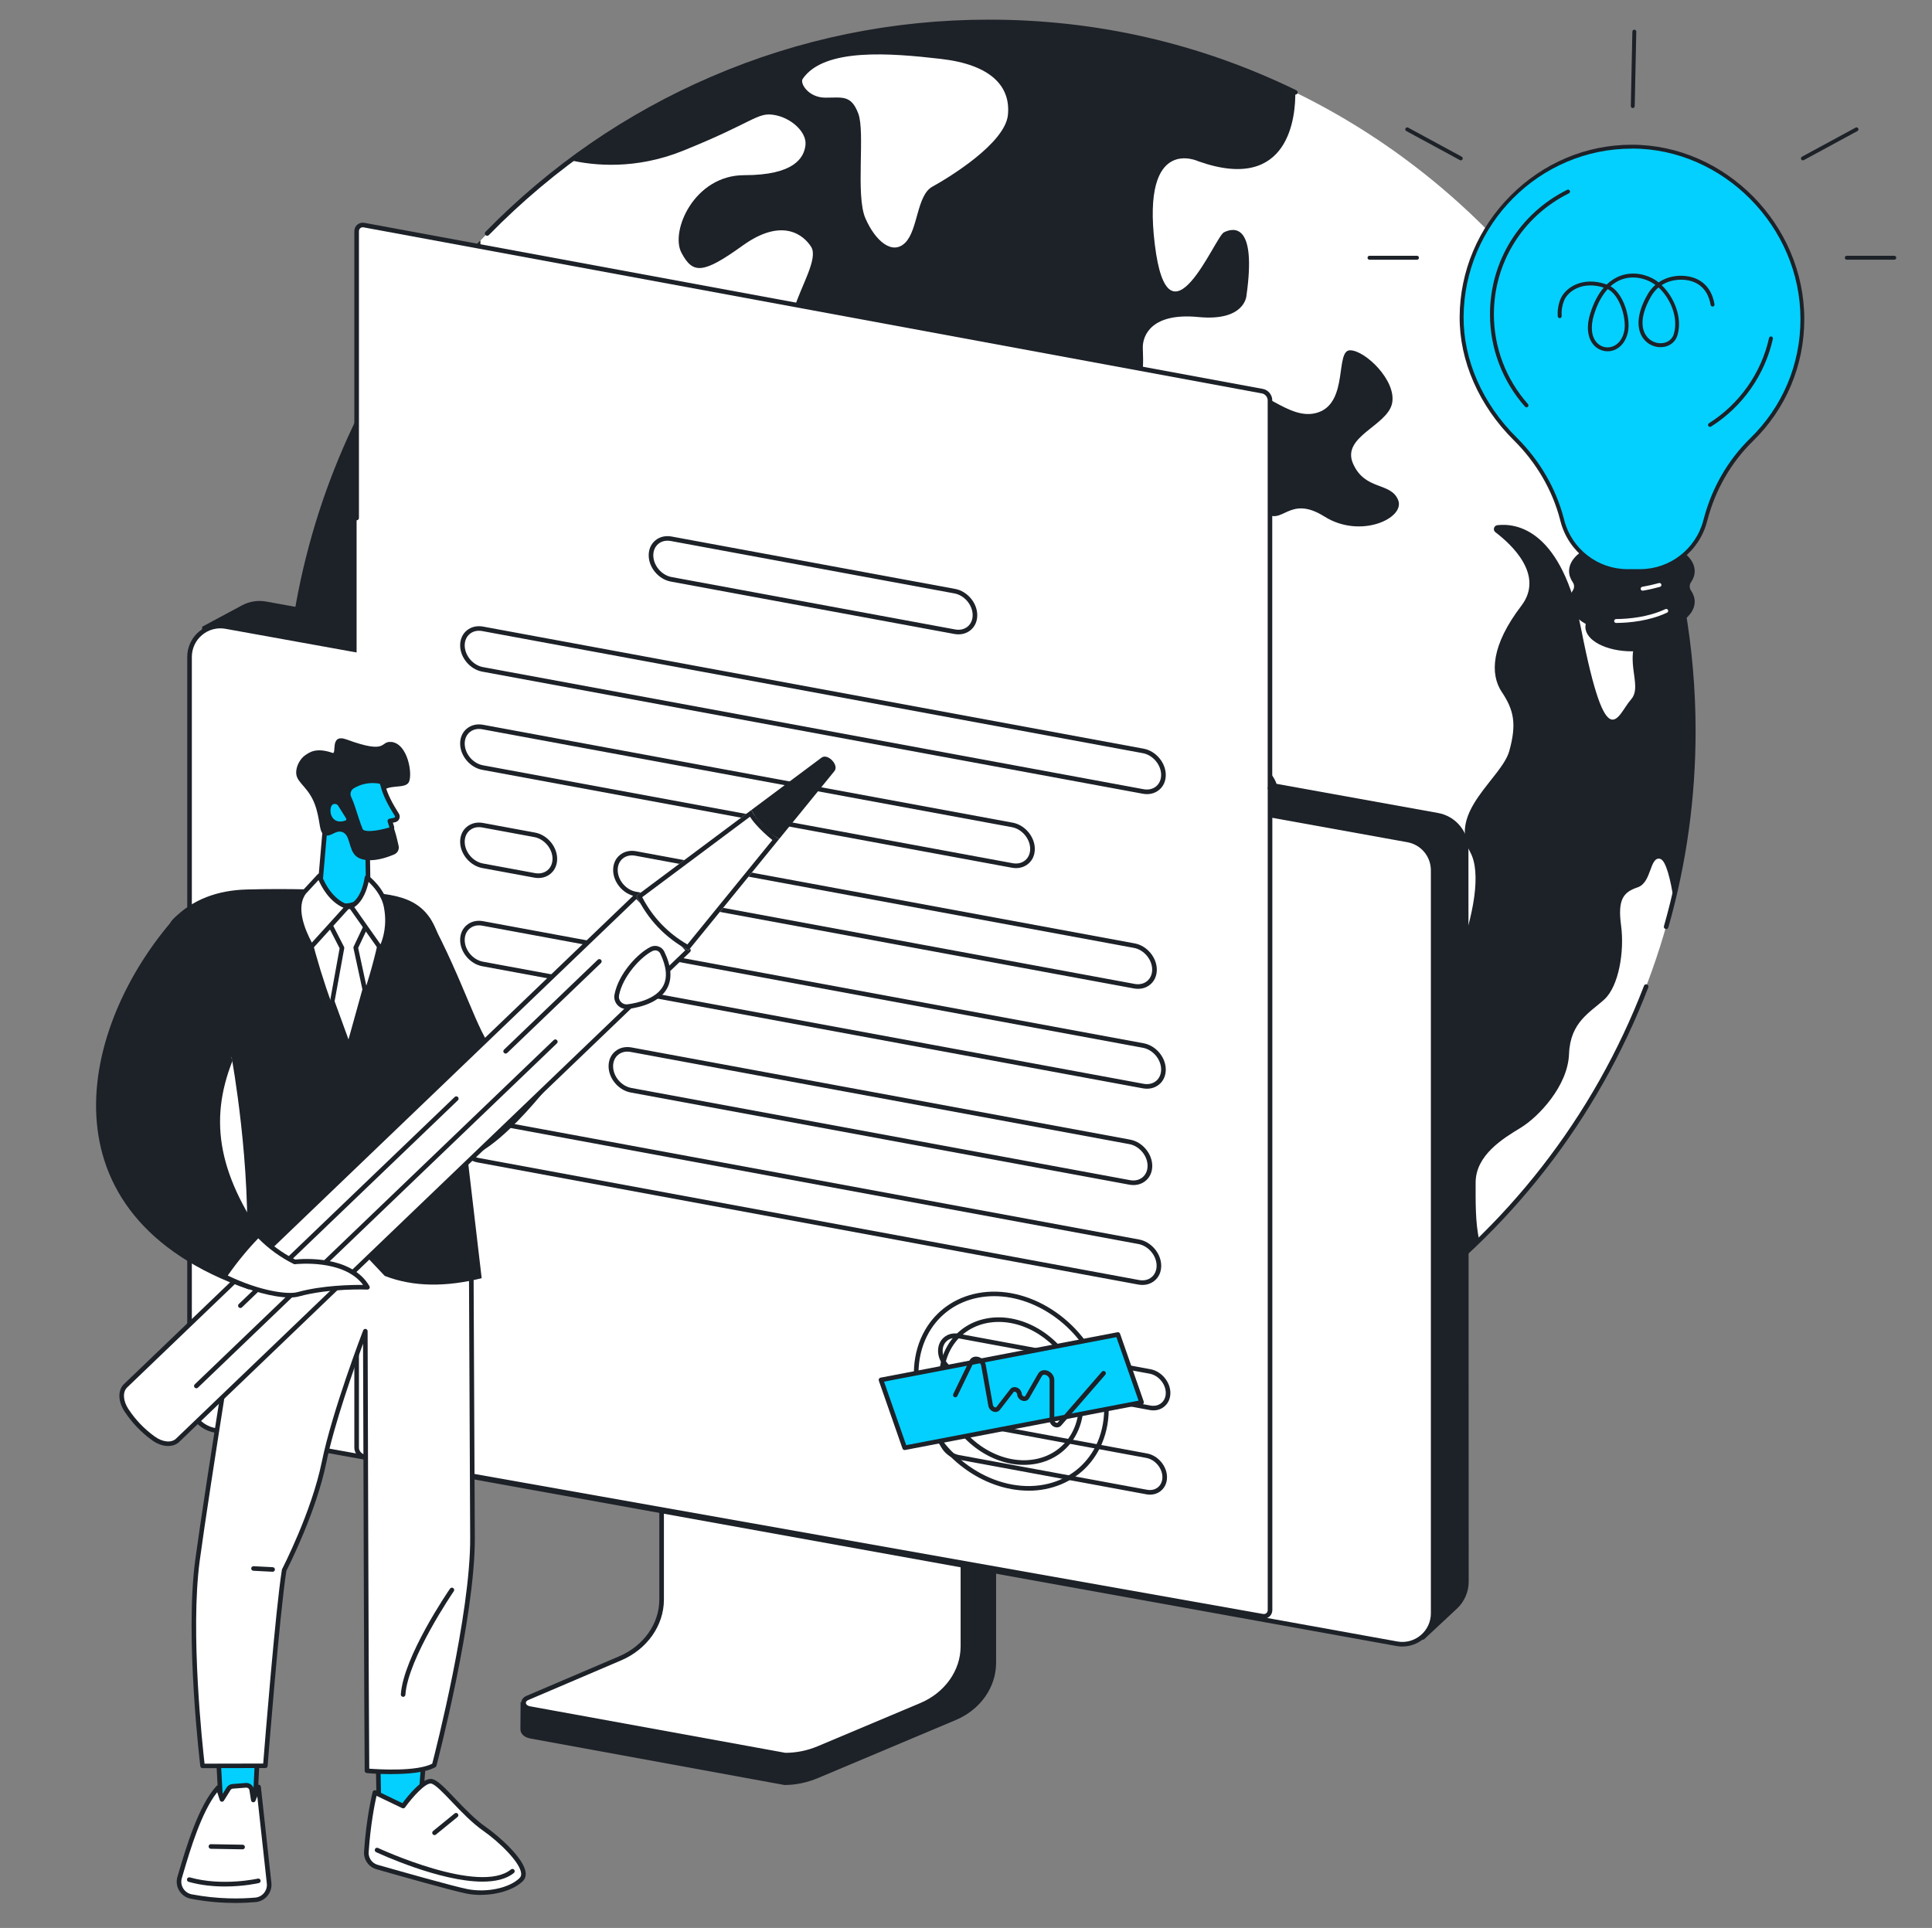 <?xml version="1.0" encoding="UTF-8"?>
<svg xmlns="http://www.w3.org/2000/svg" id="Layer_1" data-name="Layer 1" viewBox="0 0 470 469.05">
  <rect x="0" y="0" width="470" height="469.05" fill="#808080" stroke="none"/>
  <defs>
    <style>
      .cls-1 {
        fill: #03d0ff;
      }

      .cls-1, .cls-2, .cls-3 {
        stroke-width: 0px;
      }

      .cls-2 {
        fill: #fff;
      }

      .cls-3 {
        fill: #1d2128;
      }
    </style>
  </defs>
  <g id="Electronic_contract" data-name="Electronic contract">
    <g>
      <g>
        <ellipse class="cls-3" cx="240.58" cy="177.85" rx="171.36" ry="172.52"></ellipse>
        <g>
          <path class="cls-2" d="M195.26,19.22c-.7,1.04,1.39,4.54,5.55,4.54s6.24-.7,7.98,3.84c1.73,4.54-.69,19.91,1.73,25.49,2.43,5.59,6.59,9.08,9.71,5.94s2.77-11.52,6.59-13.62c3.82-2.1,17.69-10.48,18.38-17.46.69-6.98-4.16-12.22-16.3-13.62s-28.44-2.79-33.65,4.89Z"></path>
          <path class="cls-2" d="M150.44,175.69c-1.62.91-2.59,2.66-2.51,4.53.25,5.86-1.96,20.45-6.59,25.11-5.9,5.94-3.72,16.63-3.82,20.95-.19,8.77.65,12.67,10.02,16.86,9.37,4.19,13.03,4.43,13.73,12.81.69,8.38,1.77,40.76,4.55,49.14,2.77,8.38,8.67,22,11.79,25.14,3.12,3.14,10.41,4.89,5.9-6.98-4.51-11.87-7.28-17.46-2.08-24.1,5.2-6.64,13.87-22,14.57-27.94.69-5.94,3.82-9.43,6.59-10.13,2.77-.7,8.67-2.79,10.41-4.89,1.73-2.1-1.73-8.03-2.77-13.27s-1.04-8.38,7.63-12.57c8.67-4.19,4.51-16.06-7.28-19.21-11.79-3.14-19.08-9.78-17.69-16.41s-7.98-5.94-13.53-9.08c-5.55-3.14-5.38-8.08-11.56-10.43-8.35-3.18-14.21-1.3-17.34.46Z"></path>
          <path class="cls-2" d="M365.34,168.36c-2.92-4.41-2.56-11.4,4.75-20.97,5.74-7.51-2.5-15.02-6.29-17.9-.7-.53-.38-1.63.48-1.72,4.71-.54,15.62,1.06,20.42,25.51,6.21,31.63,8.77,20.6,12.06,16.92,3.29-3.68-2.86-10.55,3.29-17.66,3.88-4.48,5.85-11.02,6.85-16.35-12.36-50.18-46.52-91.68-91.79-113.73.07,5.51-1.25,24.7-23.58,16.78,0,0-13.88-6.62-10.6,20.23,3.29,26.85,14.61-1.84,16.81-2.94,2.19-1.1,8.04-2.57,5.48,15.45,0,0-.37,6.25-11.69,5.15-11.33-1.1-13.52,4.41-13.52,7.36s1.1,10.67-5.11,16.18c-6.21,5.52-4.38,19.86,4.02,15.08,8.4-4.78,14.25-19.86,21.92-21.33,7.67-1.47,14.61,8.46,21.92,5.88,7.31-2.57,4.02-15.08,7.67-15.08s11.33,7.36,10.23,12.87c-1.1,5.52-12.42,8.09-9.5,14.71,2.92,6.62,9.13,4.41,10.96,8.83,1.83,4.41-9.13,9.56-17.9,4.05-8.77-5.52-10.23,2.57-14.61-1.1-4.38-3.68-4.75-11.4-10.96-8.83-6.21,2.57-9.87,7.72-17.9,11.4-8.04,3.68-14.61,8.46-14.61,13.61s2.92,10.67,1.46,18.76c-1.46,8.09-4.02,30.16,22.29,25.75,26.31-4.41,23.02,9.2,23.02,10.67s-.37,20.6,2.19,23.91c2.56,3.31,8.4,12.87,0,25.38-8.4,12.51-5.12,40.46,2.56,36.78,7.67-3.68,15.35-18.02,24.84-25.38,9.5-7.36,22.65-39.36,17.17-49.29-5.48-9.93,7.67-18.02,9.5-24.65,1.83-6.62,1.1-9.93-1.83-14.35Z"></path>
          <path class="cls-2" d="M116.87,58.49c.14,6.13-.94,12.8-4.5,19.05-10.75,18.86-10.41,28.29-11.45,47.14-1.04,18.86,22.63,52.1,28.52,55.59,5.9,3.49,6.81-4.81,6.81-11.45s-2.52-14.59-5.99-22.28c-3.47-7.68-3.47-12.57-2.43-15.71,1.04-3.14,5.2-4.19,7.98-1.05,2.77,3.14,9.44,5.93,12.65,3.97,3.94-2.41,2.41-11.87,3.79-15.01s9.02-5.24,12.14-11.87c3.12-6.64,8.32-9.43,14.57-12.57,6.24-3.14,11.79-4.54,12.83-6.63,1.04-2.1-.35-6.98,1.39-12.57,1.73-5.59,5.9-12.22,4.16-15.02-1.73-2.79-6.94-7.33-16.65-.35-9.71,6.98-12.14,6.98-14.92,1.75-2.77-5.24,3.12-18.86,15.26-18.86s14.57-4.19,14.92-7.33c.35-3.14-3.47-6.64-7.63-7.33-4.16-.7-4.86,1.75-22.2,8.73-11.57,4.66-21.75,3.57-27.25,2.32-7.88,5.86-15.25,12.38-22.01,19.49Z"></path>
          <path class="cls-2" d="M403.86,208.93c-2.59-.58-2.01,5.79-5.47,6.95-3.45,1.16-4.89,2.9-4.03,9.27.86,6.37-.58,14.77-4.03,17.96-3.45,3.19-8.34,5.5-8.63,13.32-.29,7.82-7.48,15.35-11.79,17.96-4.31,2.61-10.93,6.66-10.93,13.32,0,4.29-.11,9.77.88,13.99,22.83-22.3,39.52-50.93,47.25-83.09-.67-4.28-1.78-9.33-3.26-9.66Z"></path>
        </g>
      </g>
      <path class="cls-3" d="M338.87,319.74c-.17,0-.35-.08-.46-.24-.18-.25-.12-.6.13-.78,27.92-19.72,49.15-47,61.4-78.9.11-.29.43-.43.72-.32.29.11.43.43.32.72-12.33,32.1-33.7,59.56-61.8,79.41-.1.07-.21.1-.32.1Z"></path>
      <path class="cls-3" d="M405.32,226.03c-.05,0-.1,0-.15-.02-.3-.08-.47-.39-.38-.69,4.37-15.36,6.59-31.33,6.59-47.47,0-10.08-.87-20.17-2.59-30.01-.05-.3.15-.59.45-.64.31-.05.59.15.64.45,1.73,9.9,2.61,20.07,2.61,30.21,0,16.24-2.23,32.31-6.63,47.77-.07.24-.29.4-.54.4Z"></path>
      <path class="cls-3" d="M118.5,57.35c-.14,0-.28-.05-.39-.16-.22-.22-.22-.57,0-.79,15.82-16.17,34.31-28.88,54.95-37.76,21.37-9.2,44.09-13.86,67.53-13.86,26.2,0,51.36,5.78,74.78,17.19.28.13.39.47.26.74-.13.28-.47.39-.74.26-23.26-11.33-48.25-17.07-74.29-17.07-46.11,0-89.32,18.21-121.68,51.29-.11.11-.25.17-.4.17Z"></path>
    </g>
    <g>
      <g>
        <g>
          <path class="cls-3" d="M241.55,341.83l-72.62-10.85c-.47,0-.62.44-.62.86v61.78c0,5.92-41.26,21.28-41.66,20.5l-.05,6.54c0,1.22,1.01,2.04,2.43,2.3l61.81,11.31c2.83,0,5.62-.63,8.17-1.7l33.48-14.1c6.03-2.54,9.83-7.99,9.83-13.93v-61.85c0-.42-.29-.86-.77-.86Z"></path>
          <g>
            <path class="cls-2" d="M160.96,327.38v61.8c0,6.09-3.92,11.64-10.08,14.27l-22.58,9.64c-1.48.63-1.13,2.33.66,2.61l62.05,11.31c2.79,0,5.55-.55,8.07-1.61l25.02-10.53c6.21-2.61,10.17-8.19,10.17-14.31v-61.86c0-.25-.23-.46-.51-.46l-72.27-11.31c-.28,0-.51.21-.51.46Z"></path>
            <path class="cls-3" d="M191,427.56s-.07,0-.1,0l-62.05-11.31c-1.11-.17-1.92-.86-2.03-1.76-.1-.8.38-1.53,1.25-1.9l22.58-9.64c5.92-2.53,9.74-7.93,9.74-13.76v-61.8c0-.56.48-1.02,1.07-1.02.03,0,.06,0,.09,0l72.24,11.3c.57.03,1.02.47,1.02,1.01v61.86c0,6.32-4.12,12.13-10.51,14.82l-25.02,10.53c-2.58,1.08-5.44,1.66-8.29,1.66ZM161.51,327.5v61.68c0,6.28-4.09,12.08-10.42,14.78l-22.58,9.64c-.4.17-.62.45-.58.74.04.32.4.7,1.11.8l62.01,11.3c2.68,0,5.38-.55,7.8-1.57l25.02-10.53c5.97-2.51,9.82-7.93,9.82-13.79v-61.76s-.03,0-.04,0l-72.14-11.28Z"></path>
          </g>
        </g>
        <g>
          <path class="cls-3" d="M354.44,391.35l-8.1,7.56-293.34-50.76c-4.05-.7-6.99-4.25-6.92-8.36l3.1-187.31,9.72-5.22c1.78-.95,3.84-1.27,5.83-.91l285.11,51.44c4.28.77,7.39,4.5,7.39,8.84l.06,178.16c0,2.48-1.03,4.86-2.84,6.56Z"></path>
          <g>
            <path class="cls-2" d="M339.81,399.9l-287.53-51.92c-3.57-.65-6.17-3.76-6.17-7.39v-180.77c0-4.68,4.24-8.22,8.84-7.39l287.53,51.92c3.57.65,6.17,3.76,6.17,7.39v180.77c0,4.68-4.24,8.22-8.84,7.39Z"></path>
            <path class="cls-3" d="M341.15,400.58c-.48,0-.96-.04-1.44-.13l-287.53-51.92c-3.84-.69-6.63-4.03-6.63-7.94v-180.77c0-2.4,1.05-4.65,2.89-6.19,1.84-1.54,4.25-2.18,6.6-1.75l287.53,51.92c3.84.69,6.63,4.03,6.63,7.94v180.77c0,2.4-1.05,4.65-2.89,6.19-1.46,1.22-3.29,1.88-5.16,1.88ZM339.91,399.35c2.03.37,4.11-.18,5.69-1.51,1.58-1.32,2.49-3.27,2.49-5.33v-180.77c0-3.37-2.4-6.24-5.72-6.84L54.85,152.98c-2.03-.37-4.11.18-5.69,1.51-1.58,1.32-2.49,3.27-2.49,5.33v180.77c0,3.37,2.4,6.24,5.72,6.84l287.53,51.92Z"></path>
          </g>
        </g>
      </g>
      <g>
        <g>
          <path class="cls-2" d="M306.4,393.06l-217.1-40.13c-1.41-.26-2.55-1.62-2.55-3.03V56.99c0-1.41,1.14-2.35,2.55-2.09l217.1,40.13c1.41.26,2.55,1.62,2.55,3.03v292.9c0,1.41-1.14,2.35-2.55,2.09Z"></path>
          <g>
            <path class="cls-3" d="M307.46,393.78c-.14,0-.29-.01-.44-.04l-218.53-38.8c-1.28-.24-2.29-1.43-2.29-2.72v-167.26c0-.31.25-.56.56-.56s.56.25.56.56v167.26c0,.74.63,1.49,1.37,1.63l218.53,38.8c.33.06.63,0,.85-.19.21-.18.33-.45.33-.77v-199.94c0-.31.25-.56.56-.56s.56.25.56.56v199.94c0,.66-.26,1.23-.73,1.62-.37.31-.83.47-1.32.47Z"></path>
            <path class="cls-3" d="M308.95,192.32c-.31,0-.56-.25-.56-.56v-94.41c0-.74-.63-1.49-1.37-1.63L88.49,55.32c-.33-.06-.63,0-.84.19-.21.18-.33.45-.33.77v69.74c0,.31-.25.56-.56.56s-.56-.25-.56-.56V56.27c0-.66.26-1.23.73-1.62.48-.4,1.1-.55,1.76-.43l218.53,40.4c1.28.24,2.28,1.43,2.28,2.72v94.41c0,.31-.25.56-.56.56Z"></path>
          </g>
        </g>
        <g>
          <path class="cls-3" d="M279.03,264.87c-.33,0-.66-.03-1-.09l-160.72-29.71c-2.96-.55-5.37-3.41-5.37-6.39,0-1.48.57-2.77,1.62-3.63,1.06-.88,2.46-1.21,3.95-.94l160.72,29.71c2.96.55,5.37,3.41,5.37,6.39,0,1.48-.57,2.77-1.62,3.63-.82.68-1.84,1.03-2.95,1.03ZM116.51,225.12c-.85,0-1.63.27-2.24.78-.78.65-1.22,1.64-1.22,2.78,0,2.47,2,4.84,4.45,5.29l160.72,29.71c1.16.21,2.23-.04,3.03-.7.78-.65,1.22-1.64,1.22-2.78,0-2.47-2-4.84-4.45-5.29l-160.72-29.71c-.27-.05-.54-.07-.8-.07Z"></path>
          <path class="cls-3" d="M130.97,213.61c-.33,0-.66-.03-1-.09l-12.66-2.34c-2.96-.55-5.37-3.41-5.37-6.39,0-1.48.57-2.77,1.62-3.63,1.06-.88,2.46-1.22,3.95-.94l12.66,2.34c2.96.55,5.37,3.41,5.37,6.39,0,1.48-.57,2.77-1.62,3.63-.82.68-1.84,1.03-2.95,1.03ZM116.51,201.23c-.85,0-1.63.27-2.24.78-.78.65-1.22,1.64-1.22,2.78,0,2.47,2,4.84,4.45,5.29l12.66,2.34c1.16.21,2.23-.04,3.03-.7.78-.65,1.22-1.64,1.22-2.78,0-2.47-2-4.84-4.45-5.29l-12.66-2.34c-.27-.05-.54-.07-.8-.07Z"></path>
          <path class="cls-3" d="M276.85,240.57c-.33,0-.66-.03-1-.09l-121.32-22.43c-2.96-.55-5.37-3.41-5.37-6.39,0-1.48.57-2.77,1.62-3.63,1.06-.88,2.46-1.21,3.95-.94l121.32,22.43c2.96.55,5.37,3.41,5.37,6.39,0,1.48-.57,2.77-1.62,3.63-.82.68-1.84,1.03-2.95,1.03ZM276.04,239.38c1.16.21,2.23-.04,3.03-.7.78-.65,1.22-1.64,1.22-2.78,0-2.46-2-4.84-4.45-5.29l-121.32-22.43c-1.16-.21-2.23.04-3.03.7-.78.65-1.22,1.64-1.22,2.78,0,2.46,2,4.84,4.45,5.29l121.32,22.43Z"></path>
          <path class="cls-3" d="M277.92,312.61c-.33,0-.66-.03-1-.09l-160.72-29.71c-2.96-.55-5.37-3.41-5.37-6.39,0-1.48.57-2.77,1.62-3.63,1.06-.88,2.46-1.21,3.95-.94l160.72,29.71c2.96.55,5.37,3.41,5.37,6.39,0,1.48-.57,2.77-1.62,3.63-.82.68-1.84,1.03-2.95,1.03ZM277.12,311.42c1.16.21,2.23-.03,3.03-.7.78-.65,1.22-1.64,1.22-2.78,0-2.46-2-4.84-4.45-5.29l-160.72-29.71c-1.16-.21-2.23.04-3.03.7-.78.65-1.22,1.64-1.22,2.78,0,2.47,2,4.84,4.45,5.29l160.72,29.71Z"></path>
          <path class="cls-3" d="M275.74,288.31c-.33,0-.66-.03-1-.09l-121.32-22.43c-2.96-.55-5.37-3.41-5.37-6.39,0-1.48.57-2.77,1.62-3.63,1.06-.88,2.46-1.21,3.95-.94l121.32,22.43c2.96.55,5.37,3.41,5.37,6.39,0,1.48-.57,2.77-1.62,3.63-.82.68-1.84,1.03-2.95,1.03ZM152.61,255.84c-.85,0-1.63.27-2.24.78-.78.65-1.22,1.64-1.22,2.78,0,2.47,2,4.84,4.45,5.29l121.32,22.43c1.16.21,2.23-.04,3.03-.7.78-.65,1.22-1.64,1.22-2.78,0-2.47-2-4.84-4.45-5.29l-121.32-22.43c-.27-.05-.54-.07-.8-.07Z"></path>
          <path class="cls-3" d="M247.17,211.2c-.33,0-.66-.03-1-.09l-128.86-23.82c-2.96-.55-5.37-3.41-5.37-6.39,0-1.48.57-2.77,1.62-3.63,1.06-.88,2.46-1.21,3.95-.94l128.86,23.82c2.96.55,5.37,3.41,5.37,6.39,0,1.48-.57,2.77-1.62,3.63-.82.68-1.84,1.03-2.95,1.03ZM116.51,177.34c-.85,0-1.63.27-2.24.78-.78.65-1.22,1.64-1.22,2.78,0,2.47,2,4.84,4.45,5.29l128.86,23.82c1.16.21,2.23-.04,3.03-.7.78-.65,1.22-1.64,1.22-2.78,0-2.47-2-4.84-4.45-5.29l-128.86-23.82c-.27-.05-.54-.07-.8-.07Z"></path>
          <path class="cls-3" d="M279.03,193.2c-.33,0-.66-.03-1-.09l-160.72-29.71c-2.96-.55-5.37-3.41-5.37-6.39,0-1.48.57-2.77,1.62-3.63,1.06-.88,2.46-1.21,3.95-.94l160.72,29.71c2.96.55,5.37,3.41,5.37,6.39,0,1.48-.57,2.77-1.62,3.63-.82.68-1.84,1.03-2.95,1.03ZM116.51,153.45c-.85,0-1.63.27-2.24.78-.78.65-1.22,1.64-1.22,2.78,0,2.46,2,4.84,4.45,5.29l160.72,29.71c1.16.21,2.23-.04,3.03-.7.78-.65,1.22-1.64,1.22-2.78,0-2.46-2-4.84-4.45-5.29l-160.72-29.71c-.27-.05-.54-.07-.8-.07Z"></path>
          <path class="cls-3" d="M233.17,154.33c-.33,0-.66-.03-1-.09l-68.99-12.75c-2.96-.55-5.37-3.41-5.37-6.39,0-1.48.57-2.77,1.62-3.63,1.06-.88,2.46-1.21,3.95-.94l68.99,12.75c2.96.55,5.37,3.41,5.37,6.39,0,1.48-.57,2.77-1.62,3.63-.82.68-1.84,1.03-2.95,1.03ZM232.37,153.14c1.16.21,2.23-.04,3.03-.7.78-.65,1.22-1.64,1.22-2.78,0-2.47-2-4.84-4.45-5.29l-68.99-12.75c-1.16-.21-2.23.03-3.03.7-.78.65-1.22,1.64-1.22,2.78,0,2.46,2,4.84,4.45,5.29l68.99,12.75Z"></path>
          <path class="cls-3" d="M279.75,363.63c-.3,0-.6-.03-.91-.09l-45.79-8.46c-2.68-.49-4.86-3.09-4.86-5.78,0-1.34.52-2.51,1.47-3.3.96-.8,2.24-1.1,3.59-.85l45.79,8.46c2.68.49,4.86,3.09,4.86,5.78,0,1.34-.52,2.51-1.47,3.3-.74.62-1.67.94-2.68.94ZM232.35,346.17c-.75,0-1.43.23-1.97.68-.69.57-1.07,1.44-1.07,2.44,0,2.18,1.77,4.29,3.94,4.69l45.79,8.46c1.02.19,1.97-.03,2.67-.62.69-.57,1.07-1.44,1.07-2.44,0-2.18-1.77-4.29-3.94-4.69l-45.79-8.46c-.24-.04-.47-.07-.7-.07Z"></path>
          <path class="cls-3" d="M280.57,343.13c-.3,0-.6-.03-.91-.09l-46.6-8.62c-2.68-.49-4.86-3.09-4.86-5.78,0-1.34.52-2.51,1.47-3.3.96-.8,2.24-1.1,3.59-.85l46.6,8.62c2.68.49,4.86,3.09,4.86,5.78,0,1.34-.52,2.51-1.47,3.3-.74.62-1.67.94-2.68.94ZM279.86,341.95c1.02.19,1.97-.03,2.67-.62.69-.57,1.07-1.44,1.07-2.44,0-2.18-1.77-4.29-3.94-4.69l-46.6-8.62c-1.02-.19-1.97.03-2.67.62-.69.57-1.07,1.44-1.07,2.44,0,2.18,1.77,4.29,3.94,4.69l46.6,8.62Z"></path>
        </g>
        <g>
          <g>
            <path class="cls-3" d="M250.21,362.66c-11.05,0-22.32-8.21-26.39-19.87-2.36-6.77-1.92-13.77,1.22-19.2,2.73-4.73,7.26-7.91,12.76-8.97,12.21-2.34,25.86,6.4,30.43,19.5,2.36,6.77,1.92,13.77-1.22,19.2-2.73,4.73-7.26,7.91-12.76,8.97-1.33.26-2.68.38-4.04.38ZM241.86,315.34c-1.29,0-2.58.12-3.85.36-5.18.99-9.44,3.99-12,8.43-2.97,5.15-3.38,11.82-1.13,18.28,4.39,12.59,17.47,21.01,29.17,18.77,5.18-.99,9.44-3.99,12-8.43,2.97-5.15,3.38-11.82,1.13-18.28-3.91-11.22-14.73-19.13-25.32-19.13Z"></path>
            <path class="cls-3" d="M249.1,356.39c-8.18,0-16.53-6.08-19.54-14.71-1.75-5.02-1.42-10.2.91-14.24,2.02-3.51,5.39-5.88,9.48-6.66,9.04-1.74,19.15,4.74,22.53,14.43,1.75,5.02,1.42,10.2-.91,14.24-2.02,3.51-5.39,5.88-9.48,6.66-.99.19-1.99.28-2.99.28ZM242.96,321.61c-.94,0-1.88.09-2.8.26-3.76.72-6.86,2.9-8.72,6.12-2.16,3.75-2.46,8.6-.82,13.31,3.2,9.19,12.74,15.33,21.27,13.7,3.76-.72,6.86-2.9,8.72-6.12,2.16-3.75,2.46-8.6.82-13.31-2.86-8.19-10.75-13.96-18.47-13.96Z"></path>
            <g>
              <polygon class="cls-1" points="277.72 341.18 220.08 352.22 214.32 335.71 271.96 324.67 277.72 341.18"></polygon>
              <path class="cls-3" d="M220.08,352.78c-.23,0-.45-.15-.53-.37l-5.76-16.51c-.05-.15-.04-.32.04-.46.08-.14.22-.24.38-.27l57.64-11.05c.27-.05.54.1.63.36l5.76,16.51c.05.15.04.32-.04.46-.08.14-.22.24-.38.27l-57.64,11.05s-.07.01-.1.01ZM215.06,336.14l5.39,15.45,56.53-10.83-5.39-15.45-56.53,10.83Z"></path>
            </g>
          </g>
          <path class="cls-3" d="M257.1,347.27c-.18,0-.38-.03-.57-.11-.71-.27-1.19-.94-1.19-1.67v-9.72c0-.66-.51-1.14-1.02-1.28-.22-.06-.63-.1-.86.3l-3.09,5.38c-.31.54-.9.78-1.53.64-.77-.17-1.35-.83-1.41-1.61-.02-.31-.27-.53-.5-.6-.16-.05-.27-.02-.34.07l-3.34,4.32c-.34.44-.89.62-1.46.48-.68-.17-1.23-.75-1.35-1.44l-1.74-9.75c-.12-.64-.66-1.05-1.13-1.11-.25-.03-.58,0-.75.36l-3.92,8.1c-.13.28-.47.39-.74.26-.28-.13-.39-.47-.26-.74l3.92-8.1c.35-.72,1.08-1.1,1.91-.98,1.04.14,1.89.97,2.08,2.02l1.74,9.75c.06.31.31.51.52.56.14.04.25,0,.32-.08l3.34-4.32c.35-.46.94-.64,1.54-.46.72.21,1.24.85,1.3,1.58.03.33.29.56.54.61.23.05.3-.06.32-.11l3.09-5.38c.42-.74,1.23-1.05,2.11-.82.92.24,1.85,1.13,1.85,2.35v9.72c0,.3.23.54.47.63.11.04.27.07.37-.05l10.72-12.34c.2-.23.55-.26.79-.06.23.2.26.55.06.79l-10.72,12.34c-.27.31-.64.47-1.04.47Z"></path>
        </g>
      </g>
    </g>
    <g>
      <g>
        <g>
          <path class="cls-1" d="M89.37,203.18l.19,11.72c.18,1.46,1.23,2.66,2.65,3.03l.6.34c.97.25,1.47.45,2.08,2.67-7.45,2.34-14.61,1.84-21.38-2.48-.29-.63-.2-1.37.75-1.45l1.02-.24c1.41-.31,2.49-1.44,2.74-2.86l1.29-14.98,10.07,4.26Z"></path>
          <path class="cls-3" d="M86.43,222.87c-4.69,0-9.11-1.31-13.23-3.94-.09-.06-.16-.14-.21-.24-.26-.56-.26-1.13-.01-1.55.16-.27.49-.61,1.17-.68l.98-.24c1.2-.27,2.11-1.22,2.32-2.42l1.29-14.93c.02-.18.11-.34.27-.43.15-.09.34-.11.5-.04l10.07,4.26c.2.09.34.28.34.5l.19,11.69c.16,1.23,1.03,2.22,2.23,2.53.05.01.09.03.14.06l.53.3c1.15.3,1.78.74,2.4,3.04.08.29-.09.59-.37.68-2.96.93-5.84,1.39-8.62,1.39ZM73.96,218.09c6.17,3.88,12.79,4.69,20.24,2.48-.46-1.48-.82-1.58-1.53-1.76-.05-.01-.1-.03-.14-.06l-.53-.3c-1.61-.45-2.78-1.81-2.99-3.48,0-.02,0-.04,0-.06l-.19-11.36-9.03-3.82-1.23,14.22c-.3,1.69-1.55,2.99-3.17,3.36l-1.01.24s-.06.01-.08.01c-.09,0-.29.03-.35.14-.04.07-.05.21,0,.39Z"></path>
        </g>
        <g>
          <path class="cls-3" d="M95.22,180.52c-2.91-.32-.62,3.16-10.9-.61-4.21-1.54-2.32,3.64-3.42,3.26-4.06-1.4-5.64-.1-6.64.56-1.15.77-2.35,2.68-2.19,4.52.21,2.43,3.37,3.33,4.88,8.51,1.06,3.64.64,5.8,2.06,6.4,1.43.6,2.61-1.29,4.22-.75,2.09.7,1.48,4.33,3.46,5.94,1.25,1.02,4.25,1.62,9.22-.48.8-.34,1.25-1.21,1.07-2.06-.24-1.09-.56-2.47-.97-3.77-1.95-6.16-4.05-7.64-3.18-9.17,1.32-2.34,5.82-.73,6.67-2.66.89-2.01-.3-9.27-4.29-9.71Z"></path>
          <g>
            <path class="cls-1" d="M84.93,194.12c.36.75.66,1.53.91,2.32.47,1.49,1.29,4.04,1.86,5.43.71,1.73,5.74.39,7.3-.07.25-.07.39-.35.3-.59l-.46-1.49,1.23-.24c.15-.05.29-.13.39-.25.26-.29.28-.7.09-1.01-.98-1.61-2.73-4.27-3.49-7.48-.08-.33-.34-.58-.67-.64-1.14-.21-3.85-.46-6.59,1.2-.96.58-1.34,1.8-.86,2.82Z"></path>
            <path class="cls-3" d="M89.92,203.3c-1.33,0-2.37-.32-2.73-1.21-.58-1.42-1.42-4.04-1.87-5.47-.24-.77-.54-1.53-.88-2.25-.6-1.28-.14-2.79,1.07-3.53,2.93-1.78,5.86-1.48,6.98-1.27.55.1.98.52,1.11,1.06.68,2.84,2.17,5.26,3.15,6.86l.28.45c.32.53.26,1.2-.14,1.66-.16.18-.37.32-.63.41-.02,0-.05.01-.07.02l-.62.12.28.89c.09.23.07.53-.05.78-.12.25-.35.44-.62.52-1.73.51-3.68.96-5.24.96ZM90.68,190.51c-1.25,0-2.93.25-4.61,1.27-.72.44-1,1.34-.64,2.1.37.77.68,1.58.94,2.4.45,1.42,1.28,4,1.84,5.39.33.8,3.06.65,6.53-.36l-.44-1.41c-.05-.15-.03-.31.05-.45.08-.14.22-.23.37-.26l1.18-.24c.05-.02.09-.05.12-.08.09-.1.1-.24.03-.36l-.27-.45c-1.02-1.66-2.57-4.17-3.29-7.19-.03-.12-.12-.2-.23-.22-.35-.07-.91-.14-1.59-.14ZM94.77,201.4s0,0,0,0h0Z"></path>
          </g>
          <path class="cls-1" d="M84.01,199.64c-3.05,1.06-4.09-1.78-3.42-3.48.28-.71,1.27-.78,1.68-.13l1.93,3.08c.12.2.03.46-.19.53Z"></path>
        </g>
      </g>
      <g>
        <g>
          <polygon class="cls-1" points="53.1 427.43 53.77 439.63 61.93 441.01 62.65 426.61 53.1 427.43"></polygon>
          <path class="cls-3" d="M61.93,441.56s-.06,0-.09,0l-8.16-1.38c-.26-.04-.45-.26-.46-.52l-.66-12.2c-.02-.3.21-.56.51-.59l9.55-.81c.16-.01.32.04.43.15.12.11.18.27.17.43l-.73,14.39c0,.16-.08.31-.21.41-.1.08-.22.12-.35.12ZM54.3,439.16l7.1,1.2.66-13.13-8.37.71.61,11.22Z"></path>
        </g>
        <g>
          <path class="cls-2" d="M62.15,462.2c-3.44.31-9.08.45-15.61-.79-2.14-.41-3.47-2.57-2.84-4.66,1.75-5.82,4.81-16.87,9.36-21.84l.92,2.86,1.6-2.57c.22-.35.59-.58,1.01-.61l3.24-.25c.68-.05,1.28.43,1.39,1.1l.39,2.46,1.28-3.14,2.57,23.49c.16,2-1.31,3.77-3.32,3.95Z"></path>
          <path class="cls-3" d="M57.28,462.97c-3.09,0-6.79-.25-10.84-1.02-1.18-.22-2.21-.94-2.84-1.97-.62-1.02-.78-2.26-.43-3.4l.37-1.25c1.79-6.01,4.78-16.08,9.11-20.8.13-.15.34-.21.53-.17.19.04.35.18.41.37l.56,1.72.97-1.55c.31-.5.85-.83,1.44-.87l3.24-.25c.96-.08,1.83.62,1.98,1.57l.08.49.53-1.3c.1-.24.34-.38.59-.34.25.04.45.24.48.49l2.57,23.49c.19,2.32-1.53,4.36-3.82,4.57-1.36.12-3.03.22-4.93.22ZM52.83,436.03c-3.82,4.8-6.56,14-8.22,19.62l-.37,1.26c-.26.85-.14,1.74.32,2.51.46.76,1.22,1.28,2.09,1.45,6.42,1.22,11.95,1.1,15.46.79,1.69-.15,2.95-1.65,2.81-3.35l-2.33-21.29-.45,1.11c-.09.23-.34.37-.58.34-.25-.03-.45-.22-.49-.47l-.39-2.46c-.06-.38-.4-.65-.79-.63l-3.24.25c-.24.02-.45.15-.58.35l-1.6,2.57c-.11.18-.33.28-.54.26-.22-.03-.4-.18-.46-.38l-.62-1.91Z"></path>
        </g>
        <path class="cls-3" d="M54.73,458.96c-2.7,0-5.79-.27-8.84-1.13-.3-.08-.47-.39-.39-.69s.39-.47.69-.39c7.92,2.23,16.45.31,16.53.29.3-.07.6.12.67.42.07.3-.12.6-.42.67-.23.05-3.67.83-8.24.83Z"></path>
        <path class="cls-3" d="M59.02,449.92h-.01l-7.71-.13c-.31,0-.55-.26-.55-.57,0-.31.24-.56.57-.55l7.71.13c.31,0,.55.26.55.57,0,.3-.25.55-.56.55Z"></path>
        <g>
          <polygon class="cls-1" points="91.87 422.9 92.21 440.68 102.09 441.18 103.44 423.49 91.87 422.9"></polygon>
          <path class="cls-3" d="M102.09,441.74s-.02,0-.03,0l-9.88-.5c-.29-.01-.52-.25-.53-.55l-.34-17.78c0-.15.06-.3.17-.41.11-.11.26-.17.42-.16l11.57.58c.15,0,.29.08.39.19.1.11.15.26.14.41l-1.35,17.69c-.02.29-.27.51-.55.51ZM92.76,440.15l8.81.44,1.27-16.58-10.4-.52.32,16.66Z"></path>
        </g>
        <g>
          <path class="cls-2" d="M89.13,450.55c-.11,1.67.96,3.2,2.57,3.67,5.61,1.61,18.25,5.19,21.87,5.92,4.7.94,10.59-.21,13.23-2.86,2.64-2.64-5.13-9.67-8.85-12.26-5.53-3.86-10.67-11.2-12.95-11.64-2.29-.43-6.92,6.03-6.92,6.03l-6.87-3.3s-1.53,5.96-2.08,14.45Z"></path>
          <path class="cls-3" d="M116.98,461.02c-1.19,0-2.38-.11-3.52-.34-3.66-.74-16.55-4.39-21.92-5.93-1.85-.53-3.1-2.31-2.98-4.24.55-8.45,2.08-14.49,2.1-14.55.04-.16.15-.3.3-.37.15-.07.33-.07.48,0l6.46,3.1c1.23-1.66,4.9-6.31,7.2-5.87,1.32.25,3.11,2.12,5.57,4.71,2.29,2.4,4.88,5.12,7.59,7.01,3,2.1,9.3,7.57,9.62,11.09.07.81-.16,1.5-.69,2.02-2.08,2.08-6.16,3.35-10.22,3.35ZM89.68,450.59c-.09,1.41.82,2.71,2.17,3.09,5.36,1.53,18.21,5.18,21.83,5.91,4.68.94,10.27-.25,12.73-2.7.29-.29.41-.66.37-1.14-.24-2.71-5.46-7.71-9.14-10.28-2.81-1.96-5.44-4.72-7.76-7.16-2.06-2.16-4.01-4.2-4.98-4.39-1.34-.25-4.52,3.24-6.36,5.8-.16.22-.45.29-.69.18l-6.25-3c-.4,1.77-1.47,6.95-1.91,13.68Z"></path>
        </g>
        <path class="cls-3" d="M117.39,457.78c-10.42,0-25.1-6.81-25.9-7.18-.28-.13-.4-.46-.27-.74.13-.28.46-.4.74-.27.25.12,24.69,11.46,32.35,5.22.24-.19.59-.16.78.08.19.24.16.59-.08.78-1.86,1.52-4.56,2.11-7.63,2.11Z"></path>
        <path class="cls-3" d="M105.7,446.46c-.16,0-.32-.07-.43-.21-.19-.24-.16-.59.08-.78l5.25-4.28c.24-.19.59-.16.78.08.19.24.16.59-.08.78l-5.25,4.28c-.1.08-.23.13-.35.13Z"></path>
        <g>
          <path class="cls-2" d="M59.69,304.6s-9.09,55.97-11.66,75.01c-2.57,19.04,1.23,50.03,1.23,50.03l15.28-.03s2.93-37.31,4.58-47.63c0,0,7.15-13.74,9.69-26.19,2.54-12.45,10.04-31.93,10.04-31.93,0,0,.29,99.16.41,106.96,0,0,11.93,1.14,16.35-1.35,0,0,9.41-35.68,9.31-55.35-.1-19.67-.32-68.91-.32-68.91l-54.93-.61Z"></path>
          <path class="cls-3" d="M95.31,431.63c-3.22,0-5.86-.24-6.09-.27-.28-.03-.5-.26-.5-.55-.1-6.94-.35-87.15-.4-103.91-2.16,5.87-7.02,19.55-8.95,28.99-2.43,11.89-9.1,25.09-9.7,26.25-1.64,10.3-4.54,47.12-4.56,47.49-.02.29-.26.51-.55.51l-15.28.03h0c-.28,0-.52-.21-.55-.49-.04-.31-3.78-31.29-1.23-50.17,2.54-18.82,11.57-74.46,11.66-75.02.04-.27.28-.47.55-.47h0l54.93.61c.3,0,.55.25.55.55,0,0,.21,49.24.32,68.91.1,19.52-9.24,55.14-9.33,55.5-.04.15-.13.27-.27.34-2.42,1.36-6.88,1.68-10.58,1.68ZM89.83,430.3c2.24.17,11.47.75,15.32-1.21.81-3.13,9.33-36.43,9.23-54.97-.09-18.46-.29-62.92-.31-68.36l-53.9-.6c-.89,5.48-9.17,56.64-11.58,74.52-2.35,17.45.71,45.36,1.17,49.4l14.27-.03c.36-4.53,3.01-37.6,4.55-47.16,0-.06.03-.12.06-.17.07-.14,7.14-13.82,9.64-26.04,2.52-12.35,9.99-31.83,10.07-32.02.1-.25.36-.4.62-.35.26.05.46.28.46.55,0,.97.28,95.73.4,106.45Z"></path>
        </g>
        <path class="cls-3" d="M66.33,382.39s-.02,0-.03,0l-4.66-.24c-.31-.02-.54-.28-.53-.58.02-.31.28-.54.58-.53l4.66.24c.31.02.54.28.53.58-.01.3-.26.53-.56.53Z"></path>
        <path class="cls-3" d="M98.07,412.82s-.03,0-.04,0c-.31-.02-.54-.29-.52-.59.63-9.16,11.5-25.06,11.97-25.73.17-.25.52-.32.77-.14.25.17.32.52.14.77-.11.16-11.16,16.33-11.77,25.18-.02.29-.26.52-.56.52Z"></path>
      </g>
      <g>
        <path class="cls-3" d="M104.51,223.25c17.08,31.99,12.42,47.88,35.15,17.12.67-.91,2.1-.64,2.39.46l2.26,8.58s-46.99,71.78-38.66,2.12l-1.14-28.28Z"></path>
        <path class="cls-3" d="M59.95,306.97c6.55,2.23,13.05,5.88,23.65,3.99l5.27-5.55,4.72,5c7.06,2.75,15.04,2.69,23.59.56l-7.1-60.53-2.43-18.48c-1.85-10.55-6.44-13.81-16.06-14.66-2.32-.2-3.76,9.27-6.52,9.11-2.92-.17-7.18-9.97-10.54-10.04-4.48-.1-9.33-.11-14.49.03-6.92.19-13.09,2.28-17.93,7.22-6.73,6.86,14.26,33.77,14.26,33.77,0,0,4.84,26.29,3.58,49.6Z"></path>
        <g>
          <path class="cls-2" d="M73.24,219.59c2.28,11.66,5.97,23.33,10.91,35.02,4.64-10.79,8.03-21.57,9.68-32.34.37-2.45-1.42-4.7-3.89-4.86-4.29,4.49-9.02,3.51-14-.89-1.69-.11-3.02,1.41-2.69,3.07Z"></path>
          <path class="cls-3" d="M84.16,255.17h0c-.22,0-.42-.13-.51-.34-5.03-11.89-8.71-23.71-10.95-35.13-.19-.96.07-1.94.72-2.67.65-.74,1.58-1.12,2.56-1.06.12,0,.24.06.33.14,5.22,4.61,9.43,4.9,13.23.92.11-.12.27-.18.44-.17,1.33.08,2.57.73,3.4,1.76.84,1.04,1.21,2.4,1,3.73-1.58,10.34-4.76,20.96-9.72,32.48-.09.2-.29.34-.51.34ZM75.72,217.07c-.56.01-1.09.26-1.47.69-.42.47-.59,1.1-.46,1.72,2.15,10.95,5.63,22.28,10.37,33.7,4.62-10.96,7.61-21.11,9.12-31,.16-1.02-.12-2.06-.77-2.86-.6-.74-1.43-1.21-2.36-1.33-4.11,4.14-8.96,3.83-14.43-.92Z"></path>
        </g>
        <g>
          <polygon class="cls-2" points="86.53 230.56 88.74 240.74 84.85 254.71 80.83 243.65 83.19 230.63 80.15 224.68 83.62 220.65 86.17 220.59 89.23 224.85 86.53 230.56"></polygon>
          <path class="cls-3" d="M84.85,255.27c-.23,0-.44-.15-.52-.37l-4.02-11.06c-.03-.09-.04-.19-.02-.29l2.33-12.84-2.96-5.78c-.1-.2-.07-.45.07-.62l3.48-4.03c.1-.12.25-.19.41-.19l2.54-.07c.19-.01.36.08.47.23l3.07,4.27c.12.16.14.38.05.56l-2.62,5.54,2.16,9.99c.02.09.02.18,0,.27l-3.89,13.97c-.07.23-.27.4-.52.41,0,0-.01,0-.02,0ZM81.4,243.6l3.38,9.28,3.38-12.17-2.17-10.04c-.03-.12-.01-.25.04-.36l2.56-5.41-2.7-3.76-2,.05-3.07,3.56,2.87,5.61c.06.11.07.23.05.35l-2.34,12.87Z"></path>
        </g>
        <g>
          <path class="cls-2" d="M75.75,230.29c-2.42-4.28-4.39-9.79-1.72-13.28l3.66-3.95s1.99,5.99,6.82,7.55l-8.76,9.68Z"></path>
          <path class="cls-3" d="M75.75,230.85s-.04,0-.06,0c-.18-.02-.34-.12-.42-.28-2.39-4.22-4.61-10.06-1.67-13.89l3.69-3.99c.13-.14.33-.21.53-.17.19.04.35.18.41.37.02.06,1.96,5.75,6.46,7.2.18.06.32.2.37.39.05.18,0,.38-.13.52l-8.76,9.68c-.11.12-.26.18-.41.18ZM77.5,214.09l-3.06,3.3c-2.49,3.25-.35,8.62,1.42,11.94l7.69-8.49c-3.46-1.51-5.34-5.1-6.06-6.75Z"></path>
        </g>
        <g>
          <path class="cls-2" d="M85.39,220.53c3.31-1.71,3.88-7.03,3.88-7.03,0,0,3.82,2.84,4.65,7.03,1.23,6.16-1.27,10.31-1.27,10.31l-7.27-10.31Z"></path>
          <path class="cls-3" d="M92.66,231.39c-.18,0-.35-.09-.46-.24l-7.27-10.31c-.09-.13-.12-.3-.09-.45.04-.16.14-.29.29-.36,3-1.55,3.58-6.55,3.59-6.6.02-.2.15-.37.33-.45.18-.08.39-.06.55.06.16.12,4,3.02,4.87,7.37,1.25,6.3-1.23,10.53-1.34,10.7-.1.16-.27.26-.46.27,0,0-.01,0-.02,0ZM86.19,220.7l6.38,9.05c.62-1.46,1.67-4.78.81-9.11-.57-2.85-2.61-5.06-3.72-6.08-.33,1.58-1.22,4.61-3.47,6.14Z"></path>
        </g>
      </g>
      <g>
        <g>
          <g>
            <path class="cls-2" d="M167.49,231.22l-12.67-13.27-124.27,119.19c-1.32,1.27-1.26,3.7.21,5.94,1.76,2.69,3.94,4.97,6.54,6.85,2.17,1.57,4.59,1.74,5.91.47l124.27-119.19Z"></path>
            <path class="cls-3" d="M40.93,351.8c-1.26,0-2.66-.48-3.96-1.42-2.64-1.91-4.89-4.27-6.68-7-1.61-2.45-1.66-5.18-.13-6.65l124.27-119.19c.11-.1.25-.15.4-.16.15,0,.29.07.39.17l12.67,13.27c.21.22.2.57-.02.79l-124.27,119.19c-.69.66-1.63.99-2.67.99ZM154.8,218.75l-123.87,118.8c-1.13,1.09-1.01,3.24.29,5.23,1.72,2.62,3.87,4.87,6.41,6.7,1.93,1.4,4.07,1.61,5.2.52l123.87-118.8-11.9-12.46Z"></path>
          </g>
          <path class="cls-3" d="M58.47,318.22c-.15,0-.29-.06-.4-.17-.21-.22-.21-.57.02-.79l52.53-50.38c.22-.21.57-.21.79.02.21.22.21.57-.02.79l-52.53,50.38c-.11.1-.25.16-.39.16Z"></path>
          <path class="cls-3" d="M123,256.32c-.15,0-.29-.06-.4-.17-.21-.22-.21-.57.02-.79l22.8-21.87c.22-.21.57-.21.79.02.21.22.21.57-.02.79l-22.8,21.87c-.11.1-.25.16-.39.16Z"></path>
          <path class="cls-3" d="M47.76,337.75c-.15,0-.29-.06-.4-.17-.21-.22-.21-.57.02-.79l87.33-83.76c.22-.21.57-.21.79.02s.21.57-.02.79l-87.33,83.76c-.11.1-.25.16-.39.16Z"></path>
          <g>
            <path class="cls-2" d="M189.54,204.14v.02c-1.39-.86-3.07-2.45-4.23-3.67-1.16-1.22-1.74-1.99-2.54-3.4l-27.94,20.86c2.79,5.79,7.02,10.22,12.67,13.27l22.03-27.07Z"></path>
            <path class="cls-3" d="M182.45,198.71c.58.9,1.16,1.6,2.05,2.54.61.64,2,2.04,3.4,3.12l-20.68,25.4c-4.76-2.75-8.45-6.62-10.99-11.5l26.2-19.56ZM182.77,197.08l-27.94,20.86c2.79,5.79,7.02,10.22,12.67,13.27l22.02-27.06c-1.37-.86-3.05-2.45-4.22-3.67-1.16-1.22-1.74-1.99-2.54-3.4ZM189.54,204.14v.02h-.01s.01-.02.01-.02Z"></path>
          </g>
          <path class="cls-3" d="M185.7,201.04c1.16,1.22,2.45,2.25,3.82,3.11l13.47-16.55c1.19-1.46-1.63-4.4-3.13-3.28l-17.09,12.76c.8,1.41,1.77,2.75,2.93,3.96Z"></path>
        </g>
        <g>
          <path class="cls-3" d="M42.8,222.97l13.78,35.06c-5.89,14.85-3.49,28.29,9.39,45.84l-5.41,9.85c-51.76-18.04-41.31-64.3-17.76-90.76Z"></path>
          <g>
            <path class="cls-2" d="M71.72,307.01c-3.53-1.75-6.45-4-8.89-6.55-3.06,3.11-5.79,6.49-8.25,10.06,7.96,3.97,15.26,5.1,17.93,4.36,7.69-2.12,16.88-1.7,16.88-1.7-4.55-7.8-17.67-6.17-17.67-6.17Z"></path>
            <path class="cls-3" d="M70.49,315.66c-3.67,0-9.76-1.44-16.16-4.63-.14-.07-.25-.2-.29-.36s-.01-.32.08-.46c2.55-3.7,5.34-7.11,8.31-10.14.11-.11.25-.18.4-.17.15,0,.29.06.4.17,2.48,2.6,5.37,4.74,8.59,6.36,1.64-.17,13.61-1.16,18.05,6.47.1.18.1.39,0,.57-.11.17-.3.27-.5.27-.09,0-9.19-.39-16.71,1.68-.57.16-1.3.24-2.17.24ZM55.4,310.32c7.9,3.82,14.64,4.67,16.96,4.04,6.15-1.69,13.31-1.78,15.98-1.75-4.76-6.41-16.43-5.05-16.55-5.04-.11.01-.22,0-.32-.05-3.22-1.6-6.12-3.7-8.64-6.25-2.63,2.73-5.13,5.77-7.42,9.05Z"></path>
          </g>
        </g>
        <g>
          <path class="cls-2" d="M152.73,244.9c4.66-.63,13.21-3.14,8.37-13.15-.46-.96-1.63-1.35-2.59-.88-2.95,1.43-7.56,6.38-8.48,11.21-.31,1.61,1.08,3.05,2.7,2.83Z"></path>
          <path class="cls-3" d="M152.4,245.48c-.81,0-1.58-.33-2.15-.93-.66-.7-.94-1.64-.76-2.58.99-5.21,5.82-10.17,8.78-11.6.6-.29,1.29-.33,1.92-.11.63.22,1.13.66,1.42,1.26,1.72,3.56,1.95,6.56.69,8.91-1.8,3.35-6.15,4.59-9.49,5.04-.14.02-.27.03-.41.03ZM159.37,231.22c-.21,0-.42.05-.61.14-2.81,1.37-7.28,6.14-8.17,10.81-.11.58.06,1.17.48,1.6.42.44,1,.65,1.6.57t0,0c2.52-.34,7-1.37,8.66-4.46,1.08-2.02.84-4.67-.71-7.9-.16-.32-.43-.57-.78-.69-.15-.05-.31-.08-.46-.08Z"></path>
        </g>
      </g>
    </g>
  </g>
  <g>
    <g>
      <g>
        <path class="cls-3" d="M411.37,143.67c-.42-.61-.42-1.4,0-2.01.58-.85.9-1.76.9-2.71,0-4.42-6.84-8-15.28-8s-15.28,3.58-15.28,8c0,.95.32,1.86.9,2.71.42.61.42,1.4,0,2.01-.58.85-.9,1.76-.9,2.71,0,2.09,1.54,4,4.06,5.43-.06.24-.09.48-.09.73,0,3.27,5.06,5.92,11.31,5.92s11.31-2.65,11.31-5.92c0-.25-.03-.49-.09-.73,2.52-1.43,4.06-3.33,4.06-5.43,0-.95-.32-1.86-.9-2.71Z"></path>
        <g>
          <path class="cls-1" d="M438.46,77.65c0-22.64-18.85-41.96-41.49-41.96-22.6,0-41.24,18.79-41.39,41.39-.08,11.51,5.48,22.21,13.04,29.7,5.46,5.4,9.44,12.12,11.37,19.55l.09.36c1.88,7.22,8.39,12.25,15.85,12.25h3.06c7.46,0,13.97-5.04,15.85-12.25l.06-.22c1.92-7.38,5.74-14.16,11.2-19.49,7.63-7.45,12.37-17.84,12.37-29.35Z"></path>
          <path class="cls-3" d="M398.99,139.43h-3.06c-7.67,0-14.38-5.18-16.31-12.61l-.09-.36c-1.88-7.23-5.77-13.91-11.25-19.34-8.45-8.36-13.26-19.32-13.19-30.05.07-11.07,4.48-21.55,12.42-29.5,7.95-7.97,18.41-12.36,29.45-12.36,22.75,0,41.97,19.43,41.97,42.44,0,11.27-4.44,21.81-12.51,29.69-5.31,5.18-9.14,11.85-11.07,19.27l-.06.22c-1.93,7.42-8.64,12.61-16.31,12.61ZM396.97,36.16c-22.41,0-40.77,18.36-40.92,40.92-.07,10.48,4.63,21.18,12.9,29.36,5.6,5.54,9.58,12.38,11.5,19.77l.09.36c1.82,7,8.15,11.9,15.39,11.9h3.06c7.24,0,13.57-4.89,15.39-11.9l.06-.22c1.97-7.59,5.89-14.41,11.33-19.71,7.88-7.69,12.23-17.99,12.23-29.01,0-22.49-18.78-41.49-41.02-41.49Z"></path>
        </g>
      </g>
      <g>
        <path class="cls-3" d="M391.08,85.46c-1.18,0-2.33-.47-3.19-1.33-1.66-1.67-2.05-4.49-1.06-7.74.89-2.93,2.08-4.98,3.32-6.42-5.1-1.64-8.7.8-9.66,3.17-.48,1.18-.68,2.45-.58,3.75.02.26-.18.49-.44.51-.26.02-.49-.18-.51-.44-.1-1.43.12-2.87.65-4.17,1.13-2.78,5.35-5.68,11.26-3.57,1.13-1.09,2.28-1.73,3.27-2.1,3.22-1.2,6.48-.29,8.46.95.3.19.6.4.89.64,2.77-1.9,6.21-1.89,8.36-1.19,3.62,1.16,4.85,4.18,5.24,6.51.04.26-.13.5-.39.55-.26.04-.5-.13-.55-.39-.35-2.07-1.43-4.74-4.59-5.76-1.89-.61-4.88-.63-7.33.94,3.01,2.87,5.1,7.83,3.87,12.12-.44,1.55-1.69,2.64-3.34,2.91-1.94.33-3.94-.53-5.09-2.17-1-1.44-2.2-4.71,1.08-10.51.55-.98,1.22-1.77,1.95-2.41-.21-.16-.41-.3-.63-.43-1.79-1.13-4.73-1.94-7.62-.87-.96.36-1.85.9-2.66,1.63,3.26,1.88,4.91,7.81,4.25,11.09-.47,2.33-1.82,3.99-3.69,4.55-.42.13-.86.19-1.29.19ZM391.11,70.33c-1.42,1.54-2.56,3.67-3.37,6.34-.88,2.9-.58,5.38.82,6.79.95.95,2.27,1.28,3.54.9,1.53-.46,2.64-1.86,3.04-3.83.59-2.94-1.05-8.75-4.03-10.2ZM403.47,69.93c-.7.59-1.34,1.33-1.86,2.26-3.03,5.34-2.01,8.24-1.13,9.49.94,1.34,2.57,2.04,4.15,1.77,1.29-.22,2.23-1.03,2.58-2.24,1.15-4.01-.88-8.67-3.74-11.29Z"></path>
        <path class="cls-3" d="M415.99,103.85c-.16,0-.31-.08-.4-.22-.14-.22-.07-.52.15-.66,7.4-4.65,12.73-12.21,14.62-20.74.06-.26.31-.42.57-.36.26.06.42.31.36.57-1.94,8.77-7.42,16.55-15.04,21.34-.08.05-.17.07-.25.07Z"></path>
        <path class="cls-3" d="M371.36,99.1c-.13,0-.26-.05-.36-.16-5.5-6.19-8.53-14.17-8.53-22.46,0-12.93,7.2-24.54,18.78-30.3.23-.12.52-.02.64.21.12.24.02.52-.21.64-11.26,5.59-18.26,16.88-18.26,29.45,0,8.06,2.95,15.81,8.29,21.83.17.2.16.5-.04.67-.09.08-.2.12-.32.12Z"></path>
        <path class="cls-2" d="M399.6,143.7c-.23,0-.43-.16-.47-.39-.04-.26.13-.5.39-.55,1.4-.24,2.76-.55,4.05-.91.25-.07.51.08.59.33.07.25-.08.52-.33.59-1.32.37-2.71.69-4.14.93-.03,0-.05,0-.08,0Z"></path>
        <path class="cls-2" d="M393.16,151.56c-.26,0-.47-.21-.48-.47,0-.26.21-.48.47-.48,3.17-.03,7.83-.47,12-2.42.24-.11.52,0,.63.23.11.24,0,.52-.23.63-4.33,2.02-9.13,2.48-12.4,2.51h0Z"></path>
      </g>
    </g>
    <g>
      <path class="cls-3" d="M397.2,26.29h0c-.26,0-.47-.22-.47-.49l.38-18.11c0-.26.22-.47.48-.47.26,0,.47.22.47.49l-.38,18.11c0,.26-.22.47-.48.47Z"></path>
      <path class="cls-3" d="M344.71,63.19h-11.56c-.26,0-.47-.22-.47-.48s.21-.48.48-.48h11.56c.26,0,.47.22.47.48s-.21.48-.48.48Z"></path>
      <path class="cls-3" d="M355.38,39.01c-.08,0-.15-.02-.23-.06l-13.04-7.07c-.23-.13-.32-.41-.19-.64.12-.23.41-.32.64-.19l13.04,7.07c.23.13.32.41.19.64-.09.16-.25.25-.42.25Z"></path>
      <path class="cls-3" d="M449.27,63.19c-.26,0-.48-.21-.48-.48s.21-.48.47-.48h11.56c.26,0,.48.2.48.47s-.21.48-.47.48h-11.56Z"></path>
      <path class="cls-3" d="M438.6,39.01c-.17,0-.33-.09-.42-.25-.13-.23-.04-.52.19-.64l13.04-7.07c.23-.13.52-.04.64.19.13.23.04.52-.19.64l-13.04,7.07c-.07.04-.15.06-.23.06Z"></path>
    </g>
  </g>
</svg>
